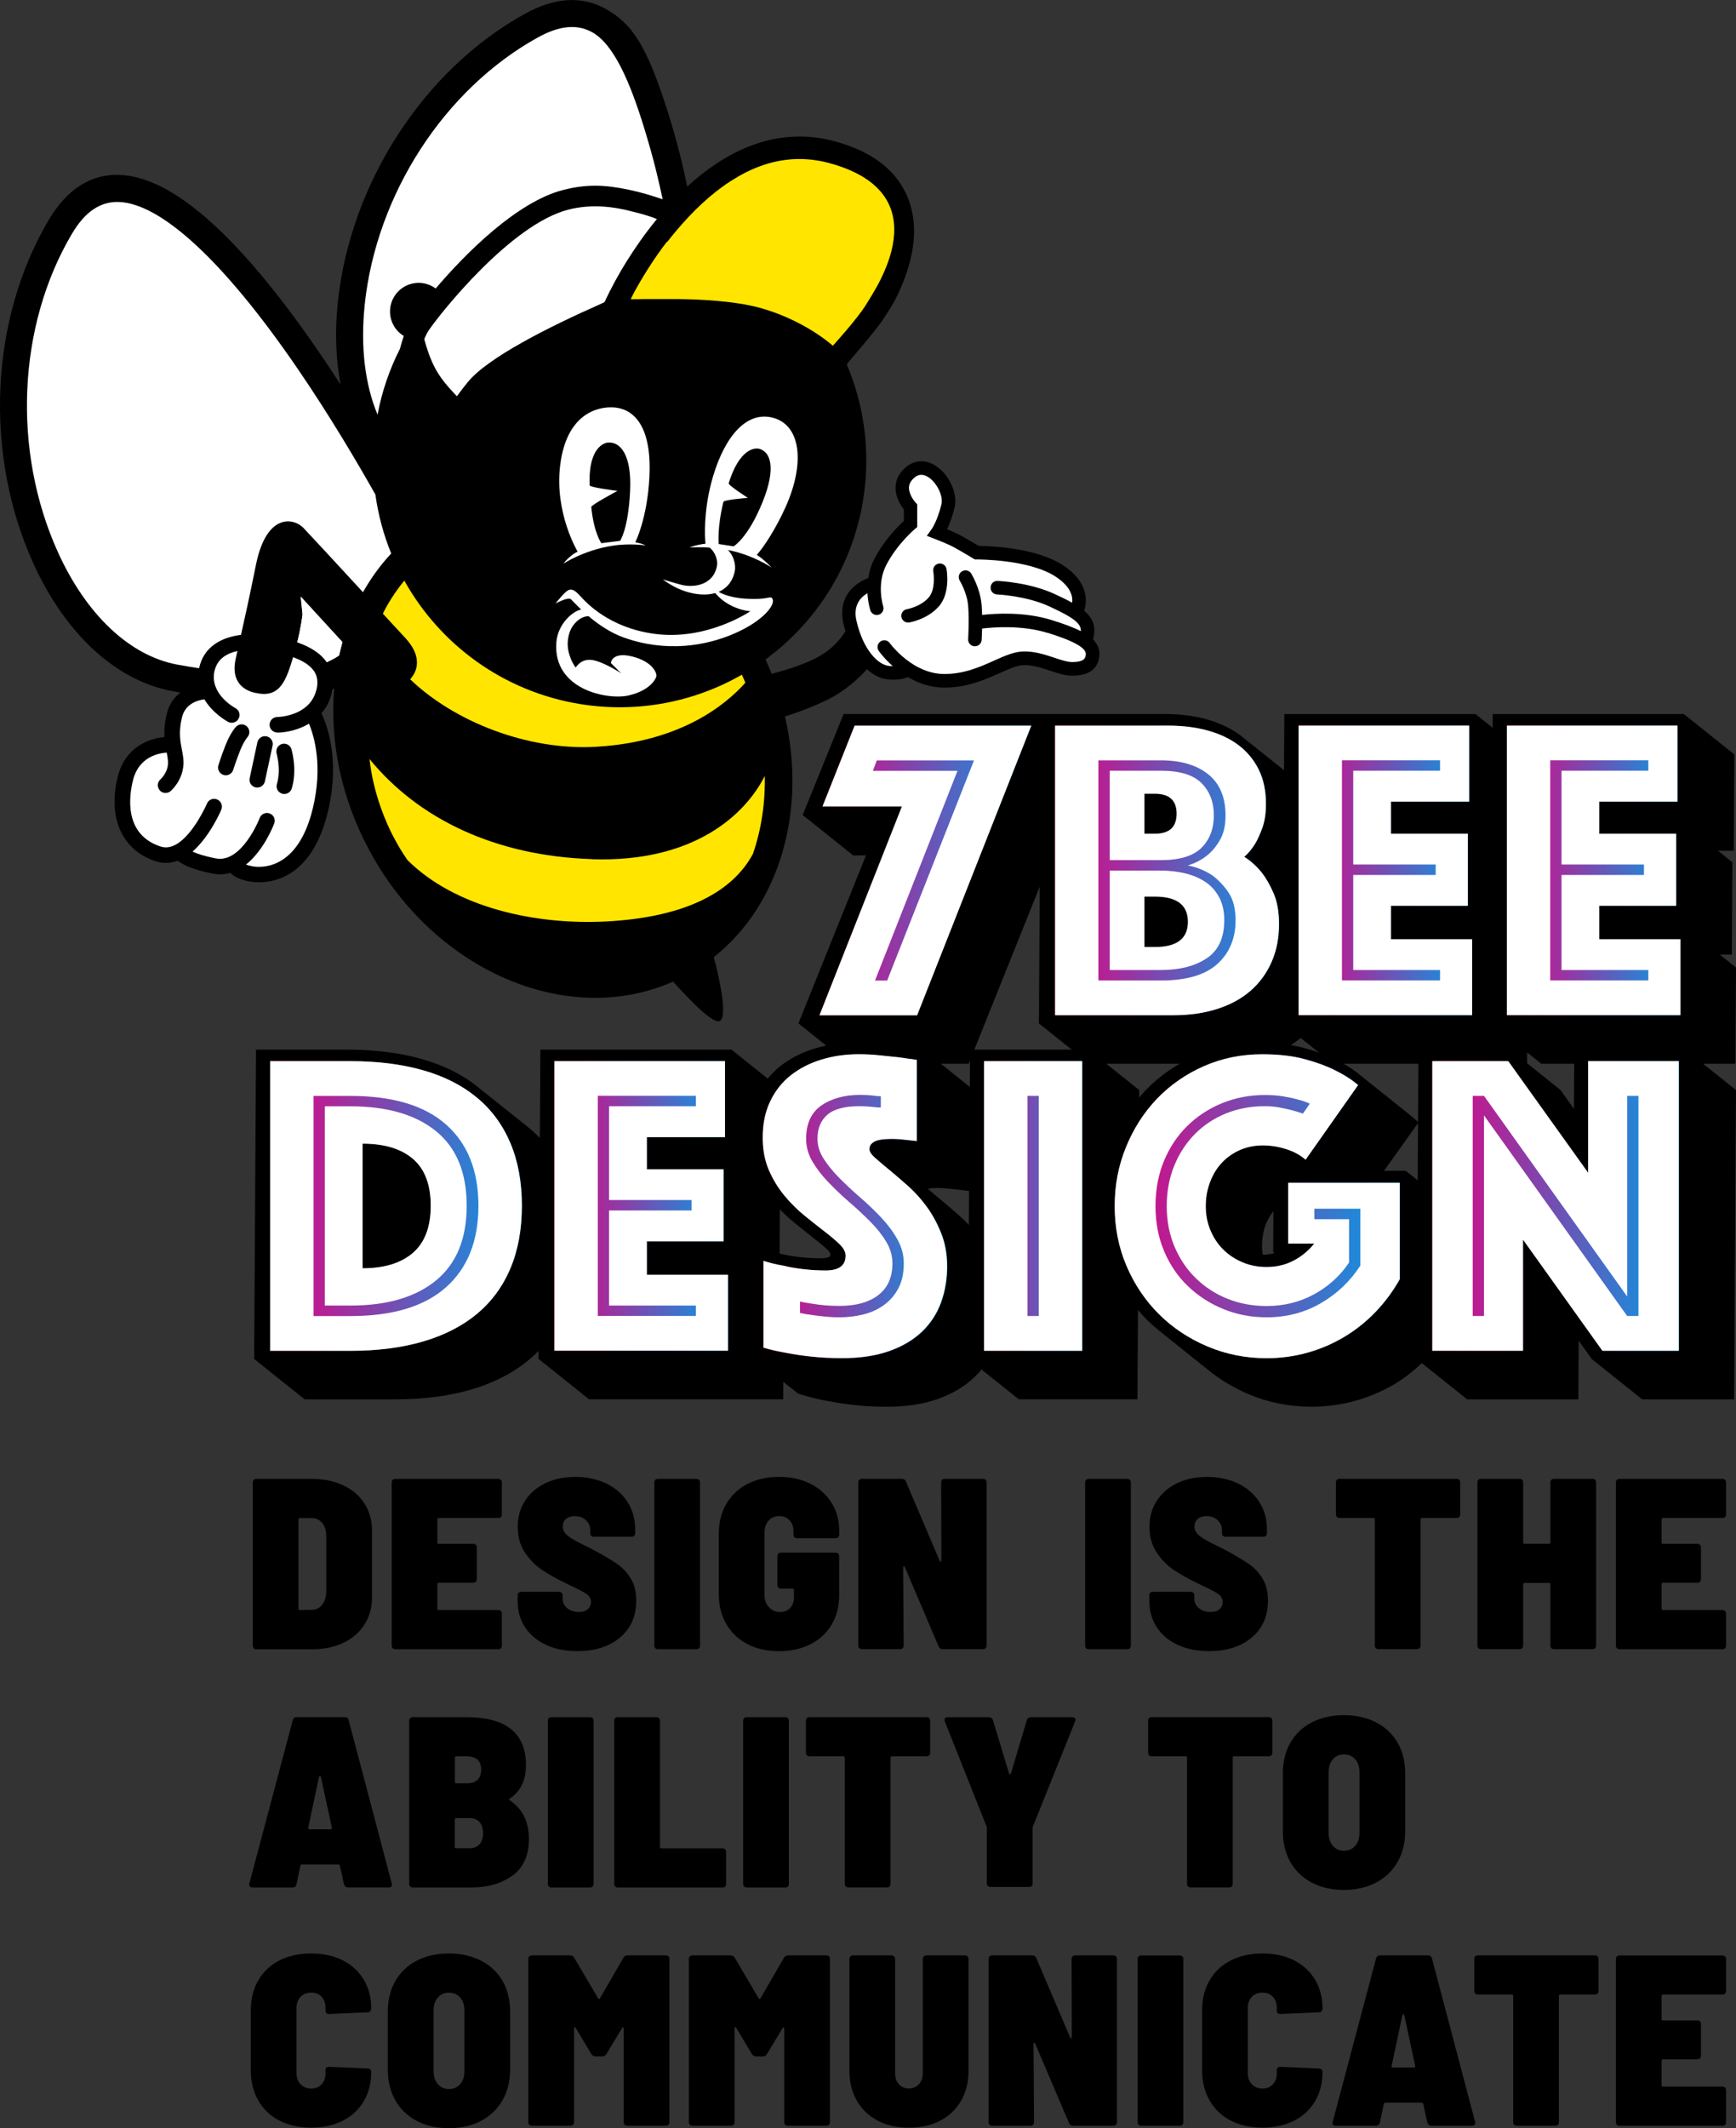 <?xml version="1.0" encoding="UTF-8"?><svg id="_レイヤー_2" xmlns="http://www.w3.org/2000/svg" xmlns:xlink="http://www.w3.org/1999/xlink" viewBox="0 0 306.14 375.12"><rect x="0" y="0" width="306.14" height="375.12" fill="#333333" stroke="none"/><defs><style>.cls-1{fill:#fff;}.cls-2{fill:#ffe500;}.cls-3{fill:url(#_名称未設定グラデーション_10-10);}.cls-4{fill:url(#_名称未設定グラデーション_10-6);}.cls-5{fill:url(#_名称未設定グラデーション_10-9);}.cls-6{fill:url(#_名称未設定グラデーション_10-2);}.cls-7{fill:url(#_名称未設定グラデーション_10-3);}.cls-8{fill:url(#_名称未設定グラデーション_10-7);}.cls-9{fill:url(#_名称未設定グラデーション_10-5);}.cls-10{fill:url(#_名称未設定グラデーション_10-4);}.cls-11{fill:url(#_名称未設定グラデーション_10-8);}.cls-12{fill:url(#_名称未設定グラデーション_10);}</style><linearGradient id="_名称未設定グラデーション_10" x1="144.51" y1="153.43" x2="181.86" y2="153.43" gradientUnits="userSpaceOnUse"><stop offset="0" stop-color="#e3007f"/><stop offset="1" stop-color="#009fe8"/></linearGradient><linearGradient id="_名称未設定グラデーション_10-2" x1="186.06" x2="225.55" xlink:href="#_名称未設定グラデーション_10"/><linearGradient id="_名称未設定グラデーション_10-3" x1="229" x2="259.61" xlink:href="#_名称未設定グラデーション_10"/><linearGradient id="_名称未設定グラデーション_10-4" x1="265.73" x2="296.34" xlink:href="#_名称未設定グラデーション_10"/><linearGradient id="_名称未設定グラデーション_10-5" x1="47.64" y1="212.57" x2="92.03" y2="212.57" xlink:href="#_名称未設定グラデーション_10"/><linearGradient id="_名称未設定グラデーション_10-6" x1="97.77" y1="212.57" x2="128.38" y2="212.57" xlink:href="#_名称未設定グラデーション_10"/><linearGradient id="_名称未設定グラデーション_10-7" x1="134.51" y1="212.61" x2="167.03" y2="212.61" xlink:href="#_名称未設定グラデーション_10"/><linearGradient id="_名称未設定グラデーション_10-8" x1="173.54" y1="212.57" x2="190.83" y2="212.57" xlink:href="#_名称未設定グラデーション_10"/><linearGradient id="_名称未設定グラデーション_10-9" x1="196.57" y1="212.61" x2="246.85" y2="212.61" xlink:href="#_名称未設定グラデーション_10"/><linearGradient id="_名称未設定グラデーション_10-10" x1="252.59" y1="212.57" x2="296.06" y2="212.57" xlink:href="#_名称未設定グラデーション_10"/></defs><g id="_レイヤー_1-2"><path d="m192.76,112.73c.1-.36.18-.8.22-1.37.08-1.53-.59-2.7-1.8-3.73.67-1.86.55-5.12-3.57-7.9-4.82-3.25-13.21-3.49-15.03-3.51-.64-.38-2.2-1.31-3.17-1.84-.67-.37-1.63-.78-2.4-1.1.41-.86.92-2.14,1.33-3.85.59-2.44-.95-5.81-3.36-7.34-1.74-1.11-3.61-1.04-5.14.19-1.15.92-1.81,2.09-1.9,3.38-.13,1.85.9,3.44,1.46,4.15v2c-.98.89-3.41,3.3-5.15,6.59-.62,1.18-.96,2.37-1.13,3.49-.98.37-2.65,1.2-3.69,2.87-.92,1.47-1.15,3.23-.68,5.23.1.43.22.85.34,1.27-.78,1.25-2.18,3-4.4,4.3-2.54,1.49-6.34,2.62-8.61,3.22-.34-.85-.69-1.7-1.08-2.55,8.9-6.53,15.34-16.41,17.22-28.17,1.34-8.38.19-16.57-2.9-23.84l.64-.79s4.75-5.48,5.92-7.35c1.17-1.87,2.09-3,3.52-6.68.62-1.58,1.06-3.1,1.36-4.58.71-3.48.55-6.68-.5-9.53-1.88-5.11-6.35-8.62-13.28-10.44-1.97-.52-3.98-.78-5.97-.78-3.26,0-6.27.67-9.04,1.79-4.04,1.61-7.65,4.16-10.78,7.03-.69-3.4-1.74-7.78-3.32-12.82-3.79-12.08-6.4-15.96-11.23-18.59-4.13-2.24-8.87-1.92-14.07.95-17.81,9.84-30.76,29.78-32.99,50.79-.55,5.21-.37,10.12.49,14.58-1.18-1.82-2.4-3.66-3.66-5.51-14.09-20.6-25.99-31.18-35.36-31.46-5.06-.18-9.25,2.53-12.47,7.96C-1.79,56.31-2.85,80.06,5.88,99.3c5.65,12.45,14.57,20.66,24.48,22.51.5.09.98.17,1.46.26-1.08.82-1.99,2.01-2.4,3.72-.4,1.65-.48,2.99-.42,4.13-2.79.23-6.92,1.82-8.2,6.86-1.86,7.33.69,13.09,6.67,15.03.12.04.24.07.36.1,1.25.33,2.43.2,3.52-.21.77.63,2.09,1.28,4.3,1.86.56.15,1.18.29,1.86.42,1.12.22,2.15.15,3.1-.13.5.5,1.3,1.01,2.62,1.35.26.07.55.13.85.18,1.73.31,10.53,1.16,13.75-12.34,2.14-9-.07-15.07-1.15-17.31.85-.97,1.52-2.19,1.85-3.72.04-.18.07-.36.09-.53.1-.04.21-.08.31-.12-.8,9.47,1.3,19.37,6.13,28.39,8.55,15.99,23.83,25.63,38.75,26.11,5.1.16,10.16-.75,14.89-2.84,3.28,3.66,7.22,7.64,8.29,6.9,1.33-.93-.12-7.42-1.11-11.22,11.69-9.26,16.39-25.88,12.55-42.41,1.85-.59,4.48-1.52,7.19-2.81,3.53-1.67,6.07-4.18,7.27-5.53,1.14,1.05,2.41,1.69,3.75,1.81.33.03.64.04.93.04,1.18,0,2.01-.22,2.55-.45,1.77,1.04,3.93,1.85,6.42,1.85,4.03,0,7.22-1.43,9.78-2.57,1.62-.73,3.02-1.35,4.14-1.39,1.62-.05,3.23.48,4.77.99,1.35.45,2.62.87,3.84.87,2.95,0,4.56-1.17,4.79-3.49.11-1.12-.28-2.05-1.09-2.87Z"/><path class="cls-1" d="m53.35,108.27s-.22,2.09-.93,4.93c2.1.73,4.04,1.81,5.2,3.51,1.31-.57,2.15-1.17,2.16-1.18,0,0,.34-1.48.59-2.37-3.52-3.85-7.34-8-7.34-8l.31,3.1Z"/><path class="cls-1" d="m48.92,129.12c-.75,0-1.37-.6-1.38-1.36,0-.76.6-1.37,1.35-1.38.25,0,5.11-.14,6.64-3.97.04-.1.07-.2.11-.3.07-.22.14-.43.2-.67.27-1.25.12-2.28-.45-3.14-.08-.12-.17-.23-.26-.34-.09-.1-.18-.2-.28-.3-.81-.8-1.96-1.39-3.16-1.82-1.17,3.82-2.2,7.23-6.39,6.33,0,0-4.94-.46-3.75-5.98.1-.48.21-.96.32-1.44-1.83.39-3.49,1.34-4.01,3.4-.01.06-.04.1-.05.16-.24,1.13-.07,2.12.31,2.97.01.03.02.05.03.08.07.15.15.3.23.45.03.05.05.09.08.13.06.1.12.2.18.29.03.05.06.09.1.14.07.09.13.18.2.27.03.04.06.07.09.11.1.12.2.23.3.34.99,1.07,2.09,1.67,2.18,1.72.67.35.92,1.18.57,1.85-.3.57-.95.85-1.55.69-.1-.03-.2-.06-.29-.11-.17-.09-2.7-1.45-4.2-3.98-1.19.16-3.37.77-3.95,3.19-.62,2.55-.3,4.2-.02,5.65.18.95.36,1.84.27,2.84-.24,2.78-2.19,4.44-2.27,4.51-.35.3-.81.38-1.22.28-.27-.07-.51-.22-.7-.45-.48-.58-.41-1.43.16-1.92.04-.04,1.18-1.06,1.31-2.65.05-.61-.07-1.25-.22-2.06-1.45.1-4.9.76-5.93,4.81-.72,2.83-1.68,9.63,4.86,11.75.94.31,1.87.11,2.74-.38,0,0,.01,0,.02-.01,3.04-1.74,5.38-7.1,5.41-7.18.29-.7,1.09-1.03,1.79-.73.7.29,1.03,1.09.74,1.79-.12.29-2.01,4.72-5.08,7.4.73.34,1.99.79,4.1,1.2,4.61.91,7.72-7.04,7.75-7.12.26-.71,1.05-1.06,1.76-.8.71.26,1.07,1.05.8,1.76-.1.28-1.8,4.72-4.98,7.25.29.11.68.22,1.19.31,1.31.23,7.96.83,10.61-10.28,1.76-7.39.26-12.58-.69-14.86-1.94,1.15-4.12,1.56-5.55,1.57Zm-5.32.87s-.62.69-1.28,2.36c-.76,1.93-1.18,3.32-1.19,3.33-.21.71-.95,1.11-1.65.93-.02,0-.03,0-.05-.01-.72-.22-1.13-.98-.92-1.7.02-.06.45-1.51,1.26-3.55.87-2.2,1.76-3.16,1.86-3.26.53-.54,1.39-.55,1.93-.03.54.53.55,1.39.03,1.93Zm4.47,1.42l-1.36,6.32c-.16.74-.89,1.21-1.63,1.05-.02,0-.04,0-.06-.01-.71-.18-1.15-.89-.99-1.61l1.36-6.32c.16-.74.89-1.21,1.63-1.05.74.17,1.21.89,1.05,1.63Zm3.36,7.63c-.24.67-.95,1.04-1.63.87-.04-.01-.08-.02-.12-.04-.71-.25-1.08-1.03-.83-1.74.01-.03.32-.97.32-2.4,0-1.51-.39-2.88-.39-2.9-.21-.73.21-1.48.93-1.69.73-.21,1.48.2,1.69.93.02.07.5,1.75.5,3.67,0,1.93-.43,3.18-.48,3.31Z"/><path class="cls-2" d="m67.51,108.16c1.7,1.85,3.13,3.39,3.94,4.26,3.16,3.39,2.09,5.99.88,7.31,7.75,7.45,20.7,12.59,32.76,11.9,14.87-.85,22.85-7.36,26.35-11.29-.19-.47-.4-.94-.61-1.41-8.32,4.75-18.25,6.81-28.45,5.18-13.67-2.2-24.82-10.55-31.08-21.77-1.74,2.11-2.98,4.19-3.79,5.83Z"/><path class="cls-1" d="m184.72,111.55c-4.56-1.41-9.64-.99-11.53-.76-.03,1.13-.08,1.94-.08,2.01-.04.63-.56,1.11-1.19,1.11-.03,0-.05,0-.08,0-.66-.04-1.15-.61-1.11-1.26,0-.03.21-3.36,0-5.88-.19-2.31-1.47-4.41-1.48-4.43-.34-.56-.17-1.29.39-1.63.56-.34,1.29-.17,1.63.38.06.1,1.58,2.59,1.83,5.48.05.59.08,1.21.09,1.82,2.27-.26,7.42-.6,12.23.89,2.06.64,3.81,1.27,5.18,1.97,0,0,0-.01,0-.02.07-1.33-1.23-2.35-5.59-4.36-4.02-1.86-9.13-2.09-9.18-2.09-.66-.03-1.17-.58-1.14-1.24.03-.66.55-1.19,1.24-1.14.23,0,5.62.25,10.07,2.31,1.12.52,2.16,1.02,3.07,1.52.14-1.02-.15-2.74-2.8-4.52-4.7-3.16-13.91-3.1-14.01-3.1h-.34s-.29-.17-.29-.17c-.02-.01-2.2-1.32-3.37-1.96-1.13-.62-3.36-1.47-3.38-1.48l-1.44-.55.9-1.25s.99-1.44,1.68-4.32c.35-1.44-.8-3.81-2.32-4.78-1.3-.83-2.12-.18-2.38.04-.64.51-.97,1.06-1.02,1.68-.09,1.14.8,2.37,1.14,2.74l.31.34v4s-.43.36-.43.36c-.03.03-3.04,2.56-4.99,6.25-1.82,3.45-.6,7.29-.58,7.33.2.62-.13,1.29-.76,1.5-.62.21-1.29-.13-1.5-.75-.03-.1-.42-1.3-.52-3.03-1.19.7-2.58,2.12-1.93,4.89,1.22,5.21,3.85,7.76,5.77,7.93.23.02.44.03.63.03-1.52-1.35-2.39-2.56-2.47-2.68-.38-.54-.25-1.28.29-1.66.54-.38,1.28-.25,1.66.29.02.03,1.4,1.92,3.69,3.47.14.06.26.14.38.25,1.52.95,3.4,1.72,5.54,1.72,3.52,0,6.33-1.26,8.8-2.37,1.85-.83,3.45-1.54,5.03-1.6,2.04-.08,3.94.56,5.6,1.11,1.16.39,2.26.75,3.09.75,2.29,0,2.37-.78,2.43-1.35.11-1.12-2.1-2.37-6.77-3.81Zm-19.18-4.64c-2.02,2.27-5.09,2.79-5.22,2.81-.06.01-.13.01-.19.01-.57,0-1.08-.42-1.17-1-.1-.65.34-1.26.99-1.36.02,0,2.37-.41,3.81-2.04,1.34-1.51.83-4.58.82-4.61-.12-.65.31-1.27.96-1.38.64-.12,1.27.31,1.38.96.03.17.74,4.23-1.38,6.62Z"/><path class="cls-1" d="m66.2,87.17c-3.23-5.73-8.11-14-13.74-22.22-12.81-18.71-24.01-29.13-31.55-29.35-3.25-.09-5.94,1.74-8.23,5.62-9.6,16.22-10.56,38.25-2.46,56.12,5,11.02,12.66,18.24,21.02,19.8,1.36.25,2.65.46,3.88.65,0-.02,0-.03,0-.05.81-3.74,3.89-5.4,7.38-5.84.65-2.87,1.45-6.47,2.64-12.36,1.84-9.1,6.6-8.31,8.37-6.49,1.04,1.08,5.97,6.42,10.5,11.33,1.41-2.49,3.07-4.78,4.98-6.82-1.35-3.3-2.29-6.79-2.79-10.39Z"/><path class="cls-2" d="m104.42,151.43c-17.15-.55-30.69-7.15-39.25-17.64.63,6.13,3.05,11.52,4.19,13.66.9,1.68,1.44,2.61,2.49,4.14,8.4,8.38,22.68,11.54,35.38,10.81,13.84-.79,21.99-5.27,25.55-11.9,1.47-4.26,2.18-8.92,2.09-13.74-3.42,6.8-12.43,15.27-30.44,14.69Z"/><path class="cls-1" d="m107.65,51.09h0s-1.05,2.17-1.05,2.17c-.2.1-.43.21-.71.33-9.34,4.14-19.85,9.45-23.37,13.73-.69.84-1.33,1.68-1.95,2.52-1.04-1.1-2.6-2.71-3.72-4.73-.97-1.74-1.61-3.77-2.03-5.33.25-.61.51-1.15.79-1.56,2.03-2.99,14.5-18.72,24.66-21.28,3.95-1,7.86-.55,11.13.32,1.93.46,3.38.91,4.44,1.35-2.18,2.66-3.97,5.27-5.3,7.41-1.73,2.77-2.72,4.77-2.86,5.07Z"/><path class="cls-2" d="m117.63,42.69c.27-.35.54-.69.82-1.04.03-.04.07-.08.1-.12.28-.35.57-.7.87-1.05.03-.04.06-.08.1-.11.3-.36.61-.72.93-1.07.02-.02.04-.04.06-.06.66-.74,1.36-1.48,2.08-2.2.02-.02.04-.04.07-.07.35-.34.7-.68,1.06-1.01.04-.04.09-.08.13-.12.35-.32.71-.64,1.07-.96.05-.04.1-.09.15-.13.36-.31.74-.62,1.11-.91.05-.04.1-.08.15-.12.39-.3.78-.6,1.17-.88.03-.02.07-.05.1-.07.83-.59,1.69-1.14,2.57-1.65.04-.02.08-.04.11-.07.42-.24.85-.46,1.28-.68.06-.03.12-.06.18-.09.42-.21.85-.4,1.28-.58.07-.03.14-.06.21-.09.43-.18.87-.34,1.31-.49.07-.02.13-.04.2-.07.45-.15.91-.29,1.37-.4.05-.01.1-.02.15-.04.49-.12.98-.23,1.48-.31,0,0,0,0,0,0,.5-.08,1-.15,1.5-.19.05,0,.1-.01.15-.02.48-.04.97-.06,1.47-.06.05,0,.09,0,.13,0,.04,0,.08,0,.12,0,.36,0,.73.01,1.1.04,0,0,.01,0,.02,0,.36.02.72.06,1.09.1.11.01.22.03.34.05.27.04.55.08.83.13.11.02.23.04.34.06.38.08.76.16,1.14.26,20.43,5.36,8.27,22.47,6.82,24.92-1.45,2.44-5.92,7.35-5.92,7.35,0,0-.02-.02-.06-.05-.08-.07-.23-.2-.45-.38-.45-.36-1.18-.93-2.17-1.59-.5-.33-1.06-.69-1.68-1.05-2.18-1.28-5.11-2.69-8.64-3.65,0,0,0,0,0,0-.27-.07-.55-.14-.84-.21-.1-.02-.19-.04-.29-.06-.19-.04-.39-.09-.59-.13-.12-.02-.24-.05-.35-.07-.19-.04-.38-.07-.57-.11-.12-.02-.25-.04-.37-.06-.19-.03-.39-.06-.58-.09-.13-.02-.25-.04-.38-.06-.21-.03-.41-.06-.62-.09-.12-.02-.24-.03-.36-.05-.24-.03-.47-.06-.71-.08-.1-.01-.19-.02-.29-.03-.33-.04-.67-.07-1.01-.1-.06,0-.12,0-.18-.02-.28-.03-.56-.05-.84-.07-.12,0-.24-.02-.36-.03-.22-.02-.45-.03-.67-.05-.13,0-.26-.02-.39-.02-.21-.01-.43-.03-.64-.04-.13,0-.27-.01-.4-.02-.21-.01-.42-.02-.63-.03-.13,0-.26-.01-.39-.02-.22,0-.43-.02-.65-.02-.12,0-.23,0-.35-.01-.26,0-.51-.01-.76-.02-.07,0-.14,0-.21,0-.32,0-.65-.01-.96-.02-.07,0-.13,0-.2,0-.25,0-.49,0-.73,0-.1,0-.2,0-.31,0-.2,0-.39,0-.59,0-.15,0-.29,0-.43,0-.09,0-.19,0-.28,0-.17,0-.34,0-.51,0-.07,0-.14,0-.2,0-.23,0-.45,0-.66,0-.08,0-.16,0-.24,0-.14,0-.27,0-.41,0-.09,0-.17,0-.25,0-.12,0-.24,0-.36,0-.08,0-.15,0-.22,0-.12,0-.23,0-.34,0-.07,0-.14,0-.2,0-.12,0-.23,0-.33.01-.05,0-.1,0-.15,0-.14,0-.28,0-.41.01,0,0-.02,0-.03,0-.14,0-.27.01-.39.01-.04,0-.07,0-.11,0-.08,0-.16,0-.22,0-.04,0-.07,0-.11,0-.06,0-.12,0-.17,0-.03,0-.05,0-.08,0-.05,0-.09,0-.13,0-.02,0-.04,0-.06,0-.02,0-.04,0-.06,0-.05,0-.08,0-.08,0,0,0,.01-.02.03-.06,0,0,0,0,0-.01.02-.04.05-.1.09-.18,0-.02.01-.03.02-.05.04-.08.09-.18.15-.29,0-.02.02-.03.02-.05.06-.12.13-.25.21-.4.01-.02.02-.04.03-.06.08-.16.18-.33.28-.52,0-.01.01-.02.02-.04.22-.4.48-.86.78-1.37,0,0,.01-.02.02-.03.15-.25.3-.51.46-.78.02-.03.03-.05.05-.08.16-.27.33-.55.51-.83.02-.03.04-.06.05-.09.18-.29.37-.59.57-.89.02-.03.04-.06.06-.09.2-.31.41-.63.63-.96.01-.02.02-.03.03-.05.46-.68.95-1.38,1.48-2.11.01-.02.02-.03.04-.05.25-.35.52-.7.78-1.05.03-.04.06-.07.08-.11Z"/><path class="cls-1" d="m64.31,53.72c2.07-19.52,14.07-38.02,30.56-47.13,3.75-2.07,6.85-2.38,9.5-.94,3.86,2.1,6.73,8.76,9.29,17.11,1.85,6.03,2.66,9.9,3.2,12.37-1.72-.59-3.74-1.22-5.89-1.67-4.37-.92-7.47-1.03-11.6.01-8.14,2.05-17.2,11.11-22.54,17.38-1.17-.87-2.72-1.23-4.24-.84-2.7.68-4.34,3.43-3.66,6.13.34,1.34,1.18,2.42,2.28,3.08-.25.71-.48,1.47-.68,2.26-1.82,3.58-3.17,7.47-3.95,11.61-2.22-5.33-3.04-11.98-2.26-19.37Z"/><path class="cls-1" d="m59.79,115.54s-.86.61-2.16,1.18c-1.16-1.7-3.1-2.78-5.2-3.51.7-2.84.93-4.93.93-4.93l-.31-3.1s3.82,4.15,7.34,8c-.25.89-.59,2.37-.59,2.37Z"/><path class="cls-1" d="m113.84,96.13s-.55-.3-1.38-.46c-.2-.04-.43-.08-.43-.08,0,0,2.11-4.15,2.49-11.46.5-9.82-3.33-12.2-6.44-12.33-1.06-.04-8.06-.23-9.31,10.33-.98,8.35,3.1,15.11,3.1,15.11,0,0-.48.22-.78.44-1.21.89-1.73,1.67-1.73,1.67,0,0,3.59-2.37,8.6-3.15,3.19-.5,5.89-.06,5.89-.06Zm-9.58-6.76c-.03-.36,4.62-2.84,4.62-2.84,0,0-4.88-.62-4.9-.99-.01-.36,0-.37-.01-.74-.05-6.61,3.2-6.79,3.2-6.79,2.14-.21,4.29,2,3.94,8.7-.35,6.71-1.77,8.62-1.77,8.62l-3.29.41s-1.33-1.77-1.78-6.38Z"/><path class="cls-1" d="m126.14,104.55c.35.39.83.94,1.63,1.49,2.35,1.63,4.56,1.69,4.56,1.69,0,0-7.71,5.3-17.08,3.97-7.86-1.11-11.83-5.46-12.81-6.52-.97-1.06-1.54-1.49-2.23-1.15-.69.34-2.25,2.35-2.25,2.35,0,0,2.23-1.22,2.73-.75.18.17.83.89,1.8,1.8-1.48.29-4.13,2.51-4.38,5.81-.63,8.35,9.06,10.2,12.79,9.33,3.73-.87,4.77-2.9,4.86-3.4.08-.49-.61-2.53-4.24-3.45-3.64-.92-3.8,1.14-3.8,1.14l1.83,1.82s-3.06-2.02-5.09-2.34c-2.02-.33-2.94,1.33-2.94,1.33,0,0-.61-.83-.88-1.61-.27-.78-.94-2.35-.18-4.62.52-1.56,2.02-2.88,3.35-2.82,1.71,1.46,3.95,2.96,6.19,3.75,7.46,2.66,14.49,1.5,19.58-.74,5.09-2.23,7.05-4.98,6.69-5.94-.36-.96-.37.16-4.99-.18-2.22-.17-3.66-.69-4.55-1.19,1.68-.72,2.57-2.16,2.85-3.66.24-1.25-.3-2.87-1.22-3.71,4.33.8,7.71,3.08,7.71,3.08,0,0-1.39-1.47-2.61-2.23,1.25-1.4,3.33-4.54,5.1-8.48,3.48-7.78,2.66-14.57-2.46-15.74-5.12-1.16-8.87,4.57-10.68,11.55-1.34,5.17-1.14,9.52-1.01,10.7-1.81.21-2.79.68-2.79.68,0,0,2.01-.15,3.55.03.87.72,1.55,2.14,1.21,3.49-.86,3.36-4.42,3.53-6.29,3.03-1.88-.5-3.19-.94-3.19-.94,0,0,2.83,2.38,6.65,2.65,1.01.07,1.87-.03,2.61-.25Zm1.45-16.11c.09-.35,4.29-.69,4.29-.69,0,0-3.5-2.22-3.38-2.58.11-.34.08-.24.2-.6,2.16-6.31,5.12-5.48,5.12-5.48,1.99.46,3.18,3.22.62,9.49-2.55,6.27-5.07,7.72-5.07,7.72l-2.63-.41s-.29-2.93.84-7.46Z"/><path d="m44.75,290.52c-.11-.11-.17-.27-.17-.47v-28.74c0-.2.06-.36.17-.47.11-.11.27-.17.47-.17h9.74c2.12,0,3.97.38,5.58,1.14,1.6.76,2.85,1.82,3.73,3.2.89,1.37,1.33,2.96,1.33,4.76v11.8c0,1.8-.44,3.4-1.33,4.78-.89,1.39-2.13,2.46-3.73,3.22-1.6.76-3.46,1.14-5.58,1.14h-9.74c-.2,0-.36-.06-.47-.17Zm8.15-6.73l2.1-.04c.71,0,1.31-.29,1.78-.86.47-.57.72-1.33.75-2.27v-9.91c0-.94-.24-1.7-.71-2.27s-1.09-.86-1.87-.86h-2.06c-.17,0-.26.09-.26.26v15.7c0,.17.09.26.26.26Z"/><path d="m88.33,267.4c-.11.11-.27.17-.47.17h-10.47c-.17,0-.26.09-.26.26v4.03c0,.17.09.26.26.26h6.05c.2,0,.36.06.47.17.11.11.17.27.17.47v5.58c0,.2-.06.36-.17.47-.11.12-.27.17-.47.17h-6.05c-.17,0-.26.09-.26.26v4.29c0,.17.09.26.26.26h10.47c.2,0,.36.06.47.17.11.11.17.27.17.47v5.62c0,.2-.06.36-.17.47-.11.12-.27.17-.47.17h-18.14c-.2,0-.36-.06-.47-.17-.11-.11-.17-.27-.17-.47v-28.74c0-.2.06-.36.17-.47.11-.11.27-.17.47-.17h18.14c.2,0,.36.06.47.17.11.12.17.27.17.47v5.62c0,.2-.06.36-.17.47Z"/><path d="m96.28,289.92c-1.59-.74-2.82-1.78-3.69-3.11-.87-1.33-1.31-2.87-1.31-4.61v-.99c0-.2.06-.36.17-.47.11-.11.27-.17.47-.17h6.65c.2,0,.36.06.47.17.11.11.17.27.17.47v.6c0,.63.26,1.17.79,1.63.53.46,1.24.69,2.12.69.71,0,1.24-.18,1.59-.54s.51-.76.51-1.22c0-.54-.24-.99-.71-1.35-.47-.36-1.37-.84-2.68-1.44l-1.03-.51c-1.6-.77-2.99-1.54-4.16-2.32-1.17-.77-2.19-1.79-3.05-3.07-.86-1.27-1.29-2.79-1.29-4.57s.44-3.28,1.31-4.61c.87-1.33,2.07-2.36,3.6-3.09,1.53-.73,3.28-1.09,5.25-1.09s3.85.39,5.45,1.16c1.6.77,2.85,1.86,3.75,3.26.9,1.4,1.35,3,1.35,4.8v.69c0,.2-.06.36-.17.47-.11.11-.27.17-.47.17h-6.65c-.2,0-.36-.06-.47-.17-.11-.11-.17-.27-.17-.47v-.6c0-.63-.25-1.19-.75-1.67-.5-.49-1.17-.73-1.99-.73-.63,0-1.14.17-1.52.49-.39.33-.58.78-.58,1.35,0,.63.32,1.19.96,1.69.64.5,1.91,1.19,3.8,2.08.29.17.71.4,1.29.69,1.52.83,2.73,1.57,3.65,2.21.92.64,1.69,1.49,2.32,2.53.63,1.04.94,2.32.94,3.84,0,2.75-.95,4.92-2.85,6.52-1.9,1.6-4.41,2.4-7.53,2.4-2.12,0-3.97-.37-5.56-1.12Z"/><path d="m115.56,290.52c-.11-.11-.17-.27-.17-.47v-28.74c0-.2.06-.36.17-.47.11-.11.27-.17.47-.17h6.78c.2,0,.36.06.47.17.11.12.17.27.17.47v28.74c0,.2-.06.36-.17.47-.11.12-.27.17-.47.17h-6.78c-.2,0-.36-.06-.47-.17Z"/><path d="m131.82,289.79c-1.6-.83-2.85-2-3.73-3.52-.89-1.52-1.33-3.27-1.33-5.28v-10.68c0-2,.44-3.75,1.33-5.25.89-1.5,2.13-2.67,3.73-3.5,1.6-.83,3.46-1.24,5.58-1.24s3.93.41,5.53,1.22c1.6.82,2.85,1.94,3.73,3.37.89,1.43,1.33,3.05,1.33,4.85v.73c0,.2-.06.36-.17.47-.11.12-.27.17-.47.17h-6.78c-.2,0-.36-.06-.47-.17-.11-.11-.17-.27-.17-.47v-.64c0-.74-.23-1.37-.69-1.87-.46-.5-1.07-.75-1.84-.75s-1.39.27-1.87.81c-.47.54-.71,1.26-.71,2.15v10.94c0,.89.26,1.61.79,2.17.53.56,1.18.84,1.95.84.71,0,1.3-.23,1.76-.69.46-.46.69-1.09.69-1.89v-1.29c0-.17-.09-.26-.26-.26h-2.02c-.2,0-.36-.06-.47-.17-.11-.11-.17-.27-.17-.47v-5.06c0-.2.06-.36.17-.47.11-.11.27-.17.47-.17h9.61c.2,0,.36.06.47.17.11.11.17.27.17.47v6.91c0,1.95-.44,3.66-1.33,5.15-.89,1.49-2.13,2.64-3.73,3.45-1.6.81-3.45,1.22-5.53,1.22s-3.98-.41-5.58-1.24Z"/><path d="m166.14,260.83c.11-.11.27-.17.47-.17h6.73c.2,0,.36.06.47.17.11.12.17.27.17.47v28.74c0,.2-.06.36-.17.47s-.27.17-.47.17h-7.08c-.37,0-.62-.16-.73-.47l-5.96-13.98c-.03-.11-.09-.17-.17-.17s-.13.07-.13.21l.09,13.77c0,.2-.06.36-.17.47-.11.12-.27.17-.47.17h-6.73c-.2,0-.36-.06-.47-.17-.11-.11-.17-.27-.17-.47v-28.74c0-.2.06-.36.17-.47.11-.11.27-.17.47-.17h7.03c.37,0,.61.16.73.47l5.96,13.98c.03.11.09.17.17.15s.13-.09.13-.24l-.04-13.73c0-.2.06-.36.17-.47Z"/><path d="m191.53,290.52c-.11-.11-.17-.27-.17-.47v-28.74c0-.2.06-.36.17-.47.11-.11.27-.17.47-.17h6.78c.2,0,.36.06.47.17.11.12.17.27.17.47v28.74c0,.2-.06.36-.17.47-.11.12-.27.17-.47.17h-6.78c-.2,0-.36-.06-.47-.17Z"/><path d="m207.68,289.92c-1.59-.74-2.82-1.78-3.69-3.11-.87-1.33-1.31-2.87-1.31-4.61v-.99c0-.2.06-.36.17-.47.11-.11.27-.17.47-.17h6.65c.2,0,.36.06.47.17s.17.27.17.47v.6c0,.63.26,1.17.79,1.63.53.46,1.24.69,2.12.69.71,0,1.24-.18,1.59-.54s.51-.76.51-1.22c0-.54-.24-.99-.71-1.35-.47-.36-1.37-.84-2.68-1.44l-1.03-.51c-1.6-.77-2.99-1.54-4.16-2.32s-2.19-1.79-3.04-3.07c-.86-1.27-1.29-2.79-1.29-4.57s.44-3.28,1.31-4.61c.87-1.33,2.07-2.36,3.6-3.09,1.53-.73,3.28-1.09,5.25-1.09s3.85.39,5.45,1.16c1.6.77,2.85,1.86,3.75,3.26.9,1.4,1.35,3,1.35,4.8v.69c0,.2-.06.36-.17.47s-.27.17-.47.17h-6.65c-.2,0-.36-.06-.47-.17s-.17-.27-.17-.47v-.6c0-.63-.25-1.19-.75-1.67-.5-.49-1.17-.73-2-.73-.63,0-1.14.17-1.52.49-.39.33-.58.78-.58,1.35,0,.63.32,1.19.96,1.69s1.91,1.19,3.8,2.08c.29.17.71.4,1.29.69,1.52.83,2.73,1.57,3.65,2.21.91.64,1.69,1.49,2.32,2.53.63,1.04.94,2.32.94,3.84,0,2.75-.95,4.92-2.85,6.52-1.9,1.6-4.41,2.4-7.53,2.4-2.12,0-3.97-.37-5.55-1.12Z"/><path d="m257.33,260.83c.11.12.17.27.17.47v5.62c0,.2-.06.36-.17.47-.12.11-.27.17-.47.17h-6.09c-.17,0-.26.09-.26.26v22.22c0,.2-.06.36-.17.47-.11.12-.27.17-.47.17h-6.78c-.2,0-.36-.06-.47-.17-.11-.11-.17-.27-.17-.47v-22.22c0-.17-.08-.26-.26-.26h-5.96c-.2,0-.36-.06-.47-.17s-.17-.27-.17-.47v-5.62c0-.2.06-.36.17-.47.11-.11.27-.17.47-.17h20.63c.2,0,.36.06.47.17Z"/><path d="m273.58,260.83c.11-.11.27-.17.47-.17h6.78c.2,0,.36.06.47.17.11.12.17.27.17.47v28.74c0,.2-.06.36-.17.47-.11.12-.27.17-.47.17h-6.78c-.2,0-.36-.06-.47-.17-.11-.11-.17-.27-.17-.47v-10.77c0-.17-.08-.26-.26-.26h-4.29c-.17,0-.26.09-.26.26v10.77c0,.2-.06.36-.17.47-.11.12-.27.17-.47.17h-6.78c-.2,0-.36-.06-.47-.17-.11-.11-.17-.27-.17-.47v-28.74c0-.2.06-.36.17-.47.11-.11.27-.17.47-.17h6.78c.2,0,.36.06.47.17.11.12.17.27.17.47v10.55c0,.17.09.26.26.26h4.29c.17,0,.26-.09.26-.26v-10.55c0-.2.06-.36.17-.47Z"/><path d="m304.21,267.4c-.11.11-.27.17-.47.17h-10.47c-.17,0-.26.09-.26.26v4.03c0,.17.09.26.26.26h6.05c.2,0,.36.06.47.17s.17.27.17.47v5.58c0,.2-.06.36-.17.47-.11.12-.27.17-.47.17h-6.05c-.17,0-.26.09-.26.26v4.29c0,.17.09.26.26.26h10.47c.2,0,.36.06.47.17s.17.27.17.47v5.62c0,.2-.06.36-.17.47-.11.12-.27.17-.47.17h-18.14c-.2,0-.36-.06-.47-.17-.11-.11-.17-.27-.17-.47v-28.74c0-.2.06-.36.17-.47.11-.11.27-.17.47-.17h18.14c.2,0,.36.06.47.17.11.12.17.27.17.47v5.62c0,.2-.06.36-.17.47Z"/><path d="m60.66,332.13l-.73-3.3c-.06-.14-.14-.21-.26-.21h-6.43c-.11,0-.2.07-.26.21l-.69,3.3c-.09.37-.33.56-.73.56h-7.03c-.23,0-.39-.06-.49-.19-.1-.13-.12-.31-.06-.54l7.64-28.74c.09-.37.31-.56.69-.56h8.49c.37,0,.6.19.69.56l7.59,28.74c.03.06.04.13.04.21,0,.34-.2.51-.6.51h-7.12c-.4,0-.64-.19-.73-.56Zm-6.31-9.91c0,.14.09.21.26.21h3.65c.2,0,.29-.1.26-.3l-1.93-8.92c-.03-.11-.09-.17-.17-.17s-.14.06-.17.17l-1.89,8.92v.09Z"/><path d="m90.45,330.52c-1.9,1.44-4.35,2.17-7.36,2.17h-10.29c-.2,0-.36-.06-.47-.17-.11-.11-.17-.27-.17-.47v-28.74c0-.2.06-.36.17-.47.11-.11.27-.17.47-.17h9.44c7.01,0,10.51,2.82,10.51,8.45,0,2.66-.94,4.62-2.83,5.88-.17.11-.19.21-.04.3,2.26,1.54,3.39,3.8,3.39,6.78.03,2.86-.91,5.01-2.81,6.46Zm-10.23-20.7v4.25c0,.17.09.26.26.26h1.84c.83,0,1.46-.21,1.89-.62.43-.41.64-1.01.64-1.78,0-1.57-.84-2.36-2.53-2.36h-1.84c-.17,0-.26.09-.26.26Zm4.33,15.27c.43-.46.64-1.12.64-1.97s-.21-1.48-.62-1.95c-.42-.47-1.01-.71-1.78-.71h-2.32c-.17,0-.26.09-.26.26v4.8c0,.17.09.26.26.26h2.27c.77,0,1.37-.23,1.8-.69Z"/><path d="m96.78,332.52c-.11-.11-.17-.27-.17-.47v-28.74c0-.2.06-.36.17-.47.11-.11.27-.17.47-.17h6.78c.2,0,.36.06.47.17.11.12.17.27.17.47v28.74c0,.2-.06.36-.17.47-.11.12-.27.17-.47.17h-6.78c-.2,0-.36-.06-.47-.17Z"/><path d="m108.49,332.52c-.11-.11-.17-.27-.17-.47v-28.74c0-.2.06-.36.17-.47.11-.11.27-.17.47-.17h6.78c.2,0,.36.06.47.17.11.12.17.27.17.47v22.22c0,.17.09.26.26.26h10.77c.2,0,.36.06.47.17.11.11.17.27.17.47v5.62c0,.2-.06.36-.17.47-.11.12-.27.17-.47.17h-18.44c-.2,0-.36-.06-.47-.17Z"/><path d="m131.22,332.52c-.11-.11-.17-.27-.17-.47v-28.74c0-.2.06-.36.17-.47.11-.11.27-.17.47-.17h6.78c.2,0,.36.06.47.17.11.12.17.27.17.47v28.74c0,.2-.06.36-.17.47-.11.12-.27.17-.47.17h-6.78c-.2,0-.36-.06-.47-.17Z"/><path d="m163.86,302.83c.11.12.17.27.17.47v5.62c0,.2-.06.36-.17.47-.11.11-.27.17-.47.17h-6.09c-.17,0-.26.09-.26.26v22.22c0,.2-.06.36-.17.47-.11.12-.27.17-.47.17h-6.78c-.2,0-.36-.06-.47-.17-.11-.11-.17-.27-.17-.47v-22.22c0-.17-.09-.26-.26-.26h-5.96c-.2,0-.36-.06-.47-.17-.11-.11-.17-.27-.17-.47v-5.62c0-.2.06-.36.17-.47.11-.11.27-.17.47-.17h20.63c.2,0,.36.06.47.17Z"/><path d="m174.2,332.43c-.12-.11-.17-.27-.17-.47v-9.65c0-.17-.01-.29-.04-.34l-7.38-18.57c-.03-.08-.04-.19-.04-.3,0-.29.19-.43.56-.43h7.25c.17,0,.33.05.47.15.14.1.23.24.26.41l2.83,9.35c.06.11.12.17.19.17s.12-.06.15-.17l2.79-9.35c.03-.17.11-.31.26-.41.14-.1.3-.15.47-.15h7.29c.23,0,.39.06.49.19.1.13.11.31.02.54l-7.46,18.57c-.03.06-.04.17-.04.34v9.65c0,.2-.06.36-.17.47-.11.12-.27.17-.47.17h-6.78c-.2,0-.36-.06-.47-.17Z"/><path d="m224.21,302.83c.11.12.17.27.17.47v5.62c0,.2-.06.36-.17.47-.12.11-.27.17-.47.17h-6.09c-.17,0-.26.09-.26.26v22.22c0,.2-.06.36-.17.47-.11.12-.27.17-.47.17h-6.78c-.2,0-.36-.06-.47-.17-.11-.11-.17-.27-.17-.47v-22.22c0-.17-.08-.26-.26-.26h-5.96c-.2,0-.36-.06-.47-.17s-.17-.27-.17-.47v-5.62c0-.2.06-.36.17-.47.11-.11.27-.17.47-.17h20.63c.2,0,.36.06.47.17Z"/><path d="m231.33,331.83c-1.63-.86-2.89-2.07-3.77-3.62-.89-1.56-1.33-3.37-1.33-5.43v-10.21c0-2.06.44-3.86,1.33-5.4.89-1.54,2.14-2.74,3.77-3.58,1.63-.84,3.52-1.27,5.66-1.27s4.04.42,5.68,1.27c1.64.84,2.91,2.04,3.8,3.58.89,1.54,1.33,3.35,1.33,5.4v10.21c0,2.06-.45,3.87-1.35,5.43s-2.17,2.77-3.8,3.62c-1.63.86-3.52,1.29-5.66,1.29s-4.03-.43-5.66-1.29Zm7.66-6.48c.5-.57.75-1.33.75-2.27v-10.72c0-.94-.25-1.7-.75-2.27-.5-.57-1.17-.86-1.99-.86s-1.45.29-1.95.86c-.5.57-.75,1.33-.75,2.27v10.72c0,.94.25,1.7.75,2.27.5.57,1.15.86,1.95.86s1.49-.29,1.99-.86Z"/><path d="m49.29,373.79c-1.6-.83-2.85-2.01-3.73-3.54-.89-1.53-1.33-3.31-1.33-5.34v-10.59c0-2,.44-3.76,1.33-5.28.89-1.52,2.13-2.68,3.73-3.5,1.6-.81,3.46-1.22,5.58-1.22s3.97.4,5.55,1.2c1.59.8,2.82,1.93,3.71,3.39.89,1.46,1.33,3.16,1.33,5.1,0,.2-.06.36-.17.49-.11.13-.27.19-.47.19l-6.78.3c-.43,0-.64-.2-.64-.6v-.47c0-.83-.23-1.49-.69-1.97-.46-.49-1.07-.73-1.84-.73s-1.39.25-1.87.75c-.47.5-.71,1.15-.71,1.95v11.5c0,.8.24,1.45.71,1.95.47.5,1.09.75,1.87.75s1.39-.24,1.84-.73c.46-.49.69-1.14.69-1.97v-.52c0-.4.21-.6.64-.6l6.78.3c.2,0,.36.06.47.17.11.11.17.27.17.47,0,1.95-.44,3.66-1.33,5.15-.89,1.49-2.13,2.63-3.73,3.43s-3.45,1.2-5.53,1.2-3.98-.41-5.58-1.24Z"/><path d="m73.49,373.83c-1.63-.86-2.89-2.07-3.77-3.62-.89-1.56-1.33-3.37-1.33-5.43v-10.21c0-2.06.44-3.86,1.33-5.4.89-1.54,2.15-2.74,3.77-3.58,1.63-.84,3.52-1.27,5.66-1.27s4.04.42,5.68,1.27c1.64.84,2.91,2.04,3.8,3.58.89,1.54,1.33,3.35,1.33,5.4v10.21c0,2.06-.45,3.87-1.35,5.43s-2.17,2.77-3.8,3.62c-1.63.86-3.52,1.29-5.66,1.29s-4.03-.43-5.66-1.29Zm7.66-6.48c.5-.57.75-1.33.75-2.27v-10.72c0-.94-.25-1.7-.75-2.27-.5-.57-1.17-.86-1.99-.86s-1.45.29-1.95.86c-.5.57-.75,1.33-.75,2.27v10.72c0,.94.25,1.7.75,2.27.5.57,1.15.86,1.95.86s1.49-.29,1.99-.86Z"/><path d="m110.72,344.66h6.69c.2,0,.36.06.47.17.11.12.17.27.17.47v28.74c0,.2-.06.36-.17.47-.11.12-.27.17-.47.17h-6.78c-.2,0-.36-.06-.47-.17-.11-.11-.17-.27-.17-.47v-16.47c0-.11-.04-.19-.11-.21-.07-.03-.14.01-.19.13l-2.75,4.55c-.17.29-.43.43-.77.43h-1.12c-.34,0-.6-.14-.77-.43l-2.75-4.59c-.06-.11-.12-.16-.19-.13-.07.03-.11.1-.11.21v16.51c0,.2-.06.36-.17.47-.11.12-.27.17-.47.17h-6.78c-.2,0-.36-.06-.47-.17-.11-.11-.17-.27-.17-.47v-28.74c0-.2.06-.36.17-.47.11-.11.27-.17.47-.17h6.69c.34,0,.6.14.77.43l4.2,7.12c.06.09.12.13.19.13s.12-.04.15-.13l4.12-7.12c.14-.29.4-.43.77-.43Z"/><path d="m139.03,344.66h6.69c.2,0,.36.06.47.17.11.12.17.27.17.47v28.74c0,.2-.06.36-.17.47-.11.12-.27.17-.47.17h-6.78c-.2,0-.36-.06-.47-.17-.11-.11-.17-.27-.17-.47v-16.47c0-.11-.04-.19-.11-.21-.07-.03-.14.01-.19.13l-2.75,4.55c-.17.29-.43.43-.77.43h-1.12c-.34,0-.6-.14-.77-.43l-2.75-4.59c-.06-.11-.12-.16-.19-.13-.07.03-.11.1-.11.21v16.51c0,.2-.06.36-.17.47-.11.12-.27.17-.47.17h-6.78c-.2,0-.36-.06-.47-.17-.11-.11-.17-.27-.17-.47v-28.74c0-.2.06-.36.17-.47.11-.11.27-.17.47-.17h6.69c.34,0,.6.14.77.43l4.2,7.12c.06.09.12.13.19.13s.12-.04.15-.13l4.12-7.12c.14-.29.4-.43.77-.43Z"/><path d="m154.79,373.79c-1.59-.83-2.82-2-3.69-3.52-.87-1.52-1.31-3.27-1.31-5.28v-19.69c0-.2.06-.36.17-.47.11-.11.27-.17.47-.17h6.78c.2,0,.36.06.47.17.11.12.17.27.17.47v20.07c0,.83.22,1.49.66,1.99.44.5,1.04.75,1.78.75s1.3-.25,1.76-.75c.46-.5.69-1.17.69-1.99v-20.07c0-.2.06-.36.17-.47.11-.11.27-.17.47-.17h6.78c.2,0,.36.06.47.17s.17.27.17.47v19.69c0,2-.44,3.76-1.31,5.28-.87,1.52-2.1,2.69-3.69,3.52s-3.42,1.24-5.51,1.24-3.92-.41-5.51-1.24Z"/><path d="m189.13,344.83c.11-.11.27-.17.47-.17h6.73c.2,0,.36.06.47.17.11.12.17.27.17.47v28.74c0,.2-.06.36-.17.47-.11.12-.27.17-.47.17h-7.08c-.37,0-.62-.16-.73-.47l-5.96-13.98c-.03-.11-.09-.17-.17-.17s-.13.07-.13.21l.09,13.77c0,.2-.06.36-.17.47-.11.12-.27.17-.47.17h-6.73c-.2,0-.36-.06-.47-.17-.11-.11-.17-.27-.17-.47v-28.74c0-.2.06-.36.17-.47.11-.11.27-.17.47-.17h7.04c.37,0,.61.16.73.47l5.96,13.98c.03.11.09.17.17.15.09-.01.13-.09.13-.24l-.04-13.73c0-.2.06-.36.17-.47Z"/><path d="m200.79,374.52c-.11-.11-.17-.27-.17-.47v-28.74c0-.2.06-.36.17-.47.11-.11.27-.17.47-.17h6.78c.2,0,.36.06.47.17.11.12.17.27.17.47v28.74c0,.2-.06.36-.17.47-.11.12-.27.17-.47.17h-6.78c-.2,0-.36-.06-.47-.17Z"/><path d="m217.05,373.79c-1.6-.83-2.85-2.01-3.73-3.54-.89-1.53-1.33-3.31-1.33-5.34v-10.59c0-2,.44-3.76,1.33-5.28.89-1.52,2.13-2.68,3.73-3.5,1.6-.81,3.46-1.22,5.58-1.22s3.97.4,5.55,1.2c1.59.8,2.82,1.93,3.71,3.39.89,1.46,1.33,3.16,1.33,5.1,0,.2-.06.36-.17.49s-.27.19-.47.19l-6.78.3c-.43,0-.64-.2-.64-.6v-.47c0-.83-.23-1.49-.69-1.97-.46-.49-1.07-.73-1.84-.73s-1.39.25-1.87.75c-.47.5-.71,1.15-.71,1.95v11.5c0,.8.24,1.45.71,1.95.47.5,1.09.75,1.87.75s1.39-.24,1.84-.73c.46-.49.69-1.14.69-1.97v-.52c0-.4.21-.6.64-.6l6.78.3c.2,0,.36.06.47.17s.17.27.17.47c0,1.95-.44,3.66-1.33,5.15-.89,1.49-2.13,2.63-3.73,3.43s-3.45,1.2-5.53,1.2-3.97-.41-5.58-1.24Z"/><path d="m251.71,374.13l-.73-3.3c-.06-.14-.14-.21-.26-.21h-6.43c-.11,0-.2.07-.26.21l-.69,3.3c-.09.37-.33.56-.73.56h-7.03c-.23,0-.39-.06-.49-.19-.1-.13-.12-.31-.06-.54l7.63-28.74c.09-.37.31-.56.69-.56h8.49c.37,0,.6.19.69.56l7.59,28.74c.03.06.04.13.04.21,0,.34-.2.51-.6.51h-7.12c-.4,0-.64-.19-.73-.56Zm-6.31-9.91c0,.14.09.21.26.21h3.65c.2,0,.29-.1.26-.3l-1.93-8.92c-.03-.11-.09-.17-.17-.17s-.14.06-.17.17l-1.89,8.92v.09Z"/><path d="m281.73,344.83c.11.12.17.27.17.47v5.62c0,.2-.06.36-.17.47-.12.11-.27.17-.47.17h-6.09c-.17,0-.26.09-.26.26v22.22c0,.2-.06.36-.17.47-.11.12-.27.17-.47.17h-6.78c-.2,0-.36-.06-.47-.17-.11-.11-.17-.27-.17-.47v-22.22c0-.17-.08-.26-.26-.26h-5.96c-.2,0-.36-.06-.47-.17s-.17-.27-.17-.47v-5.62c0-.2.06-.36.17-.47.11-.11.27-.17.47-.17h20.63c.2,0,.36.06.47.17Z"/><path d="m304.21,351.4c-.11.11-.27.17-.47.17h-10.47c-.17,0-.26.09-.26.26v4.03c0,.17.09.26.26.26h6.05c.2,0,.36.06.47.17s.17.27.17.47v5.58c0,.2-.06.36-.17.47-.11.12-.27.17-.47.17h-6.05c-.17,0-.26.09-.26.26v4.29c0,.17.09.26.26.26h10.47c.2,0,.36.06.47.17s.17.27.17.47v5.62c0,.2-.06.36-.17.47-.11.12-.27.17-.47.17h-18.14c-.2,0-.36-.06-.47-.17-.11-.11-.17-.27-.17-.47v-28.74c0-.2.06-.36.17-.47.11-.11.27-.17.47-.17h18.14c.2,0,.36.06.47.17.11.12.17.27.17.47v5.62c0,.2-.06.36-.17.47Z"/><path d="m303.29,168.26h2.11l.1-16.27-2.56-2.05h2.81l.1-16.96-8.91-7.12h-33.7l-.02,2.42-3.03-2.42h-33.7l-.06,9.9-7.37-5.89c.09.07.16.15.24.22-.16-.13-.3-.27-.46-.4-1.67-1.27-3.69-2.24-6.03-2.9-2.26-.62-4.77-.94-7.48-.94h-56.56l-7.22,17.81,8.91,7.12h2.25l-11.91,29.6,8.91,7.12h21.11l12.54-31.24-.15,24.12,8.91,7.12h22.63c3.03,0,5.84-.4,8.32-1.19,2.44-.77,4.55-1.91,6.3-3.36l5.7,4.55h34.24v-1.99s2.5,1.99,2.5,1.99h34.23l.1-16.96-2.85-2.28Zm-81.64-35.66c.05.07.1.14.15.21-.06-.08-.12-.17-.18-.25,0,.01.02.02.03.04Zm-1.18-1.43c.1.11.2.22.3.33-.12-.13-.23-.26-.35-.38.02.02.04.03.05.05Z"/><path d="m297.23,185h-19.61l-.06,10.45-2.37-3.33-8.91-7.12h-16.13l-.08,12.75-1.15-.99c-.15-.13-.3-.26-.46-.38l-8.91-7.12c.16.13.31.25.46.38-1.23-1.06-2.78-2.05-4.56-2.92-1.52-.77-3.41-1.45-5.61-2.04-2.24-.6-4.89-.9-7.88-.9-3.92,0-7.63.76-11.04,2.26-3.41,1.49-6.39,3.55-8.89,6.13-.4.41-.76.86-1.14,1.3v-1.34s-8.9-7.12-8.9-7.12h-20.92l-.04,6.57-8.2-6.56-1.56-.23c-1.07-.15-2.17-.3-3.35-.46l-3.29-.34c-1.21-.13-2.42-.19-3.62-.19-2.59,0-5.1.32-7.4,1.03-2.28.7-4.3,1.74-6.01,3.09-.82.65-1.55,1.39-2.21,2.2l-6.39-5.11h-33.7l-.1,15.58c-.55-.57-1.12-1.13-1.74-1.64-.13-.1-.25-.21-.38-.31l-8.91-7.12c.13.1.25.21.38.31-2.74-2.29-6.14-4.02-10.12-5.15-3.89-1.11-8.36-1.67-13.31-1.67h-15.97l-.33,54.52,8.91,7.12h15.97c4.96,0,9.44-.57,13.34-1.71,3.98-1.16,7.4-2.91,10.17-5.2.62-.51,1.2-1.05,1.76-1.62v1.4s8.9,7.12,8.9,7.12h34.24l.02-3.09,2.64,2.11,1.31.38c1.27.38,2.71.7,4.2.96,1.32.26,2.86.48,4.57.68,1.71.18,3.59.27,5.59.27,3.4,0,6.42-.46,8.95-1.36,2.59-.93,4.76-2.22,6.45-3.85.45-.43.86-.88,1.25-1.35l6.57,5.25h20.92l.1-15.74c.5.58,1,1.15,1.54,1.69,1.23,1.23,2.59,2.33,4.04,3.31-.63-.42-1.24-.86-1.83-1.33l8.91,7.12c2.05,1.64,4.34,2.99,6.85,4.05,3.46,1.47,7.2,2.21,11.09,2.21,2.65,0,5.27-.35,7.78-1.06,2.5-.7,4.84-1.72,7.01-3.01,1.69-1.03,3.23-2.26,4.67-3.61l7.99,6.38h19.61l.06-10.35,2.29,3.23,8.91,7.12h16.21l.33-54.52-8.91-7.12Zm-74.53,36.17s0,0,0,0c-.1-.56-.15-1.15-.15-1.75,0-.53.07-1.03.14-1.53.02-.16.04-.33.07-.48.11-.56.26-1.1.46-1.62.18-.47.41-.9.65-1.31.1-.18.22-.34.33-.5.11-.17.24-.32.36-.47l-.04,7.17.25.2c-.65.17-1.33.28-2.06.29Zm25.19-14.8h-3.82l6-8.42-.06,10.11-2.11-1.69Zm-108.06,8.93c.59.48,1.16.94,1.71,1.39-.03-.03-.06-.05-.09-.07l3.5,2.79c.35.3.69.6.97.87.42.4.51.66.51.72,0,.36,0,.79-1.72.79-1.24,0-2.5-.07-3.73-.22-1.22-.14-2.32-.33-3.25-.56l-.15-.03s-.06-.01-.1-.02l.05-7.8c.74.76,1.49,1.49,2.29,2.14Zm31.05.63c-.45-.48-.91-.94-1.39-1.37-1.21-1.09-2.33-2.05-3.33-2.87-.96-.8-1.78-1.5-2.54-2.16.24-.06.51-.08.78-.1.41-.02.77-.03,1.04-.03.51,0,.98.02,1.42.07.5.05.94.1,1.38.15.49.06.94.1,1.34.15l1.32.16-.04,6.02Z"/><polygon class="cls-12" points="161.73 178.95 181.86 127.9 150.71 127.9 145.04 142.14 159.05 142.14 144.51 178.95 161.73 178.95"/><path class="cls-6" d="m214.65,177.84c2.32-.74,4.29-1.81,5.89-3.21,1.61-1.4,2.84-3.1,3.71-5.09.87-1.99,1.3-4.21,1.3-6.66,0-2.14-.32-3.95-.96-5.43-.64-1.48-1.34-2.7-2.1-3.67-.92-1.12-1.94-2.04-3.06-2.75.72-.61,1.35-1.38,1.91-2.3.46-.76.89-1.72,1.3-2.87.41-1.15.61-2.54.61-4.17,0-2.3-.42-4.3-1.26-6.01-.84-1.71-2.02-3.14-3.52-4.29-1.5-1.15-3.32-2.01-5.43-2.6-2.12-.59-4.45-.88-7-.88h-19.97v51.05h20.82c2.86,0,5.45-.37,7.77-1.11Zm-16.49-39.87h6.62c2.43,0,4.18.53,5.24,1.6,1.07,1.07,1.6,2.46,1.6,4.18s-.53,3.11-1.6,4.18c-1.07,1.07-2.81,1.6-5.24,1.6h-6.62v-11.55Zm-1.58,32.26v-16.01h8.18c1.44,0,2.78.15,4.02.45,1.23.3,2.32.77,3.25,1.4.93.63,1.67,1.46,2.2,2.48.53,1.02.8,2.24.8,3.63,0,2.84-.94,4.89-2.83,6.15-1.89,1.26-4.37,1.89-7.44,1.89h-8.18Z"/><polygon class="cls-7" points="259.61 165.56 245.3 165.56 245.3 159.66 258.84 159.66 258.84 146.96 245.3 146.96 245.3 141.3 259.07 141.3 259.07 127.9 229 127.9 229 178.95 259.61 178.95 259.61 165.56"/><polygon class="cls-10" points="282.03 165.56 282.03 159.66 295.58 159.66 295.58 146.96 282.03 146.96 282.03 141.3 295.81 141.3 295.81 127.9 265.73 127.9 265.73 178.95 296.34 178.95 296.34 165.56 282.03 165.56"/><path class="cls-9" d="m84.11,193.47c-2.58-2.14-5.74-3.75-9.49-4.82-3.75-1.07-8.02-1.61-12.82-1.61h-14.16v51.05h14.16c4.79,0,9.07-.55,12.82-1.65,3.75-1.1,6.91-2.72,9.49-4.86,2.58-2.14,4.54-4.81,5.89-8,1.35-3.19,2.03-6.87,2.03-11.06s-.68-7.87-2.03-11.06c-1.35-3.19-3.32-5.85-5.89-8Zm-11.29,27.36c-2.09,1.81-5.05,2.72-8.88,2.72v-21.96c3.83,0,6.79.89,8.88,2.68,2.09,1.79,3.14,4.54,3.14,8.27s-1.05,6.49-3.14,8.3Z"/><polygon class="cls-4" points="114.07 218.8 127.62 218.8 127.62 206.1 114.07 206.1 114.07 200.44 127.85 200.44 127.85 187.04 97.77 187.04 97.77 238.09 128.38 238.09 128.38 224.7 114.07 224.7 114.07 218.8"/><path class="cls-8" d="m163.47,212.76c-1-1.38-2.09-2.6-3.29-3.67-1.2-1.07-2.3-2.01-3.29-2.83-1-.82-1.84-1.53-2.53-2.14-.69-.61-1.03-1.12-1.03-1.53,0-.46.15-.82.46-1.07.31-.25.66-.43,1.07-.54.41-.1.84-.17,1.3-.19.46-.02.84-.04,1.15-.04.56,0,1.1.03,1.61.08.51.05.97.1,1.38.15.51.05.97.1,1.38.15v-14.31c-1.07-.15-2.17-.31-3.29-.46-.97-.1-2.07-.22-3.29-.34-1.23-.13-2.45-.19-3.67-.19-2.35,0-4.55.32-6.62.96-2.07.64-3.86,1.57-5.4,2.79-1.53,1.22-2.73,2.76-3.6,4.59-.87,1.84-1.3,3.95-1.3,6.35,0,2.14.36,4.04,1.07,5.7.72,1.66,1.62,3.15,2.72,4.48,1.1,1.33,2.27,2.5,3.52,3.52,1.25,1.02,2.42,1.95,3.52,2.79,1.1.84,2,1.61,2.72,2.3.71.69,1.07,1.37,1.07,2.03,0,1.74-1.17,2.6-3.52,2.6-1.33,0-2.64-.08-3.94-.23-1.3-.15-2.46-.36-3.48-.61-1.22-.2-2.4-.48-3.52-.84v15.31c1.22.36,2.58.66,4.06.92,1.27.25,2.74.47,4.4.65,1.66.18,3.45.27,5.4.27,3.21,0,5.99-.42,8.34-1.26,2.35-.84,4.27-1.99,5.78-3.44,1.5-1.45,2.61-3.16,3.33-5.13.71-1.96,1.07-4.07,1.07-6.31s-.34-4.08-1.03-5.82c-.69-1.73-1.53-3.29-2.52-4.67Z"/><rect class="cls-11" x="173.54" y="187.04" width="17.3" height="51.05"/><path class="cls-5" d="m227.18,219.19h4.59c-1.02,1.28-2.25,2.28-3.67,3.02-1.43.74-3.01,1.11-4.74,1.11-1.48,0-2.87-.27-4.17-.8-1.3-.54-2.44-1.27-3.41-2.22-.97-.94-1.73-2.08-2.3-3.41-.56-1.33-.84-2.75-.84-4.29s.26-2.96.77-4.29c.51-1.33,1.21-2.46,2.1-3.41.89-.94,1.95-1.68,3.18-2.22,1.22-.54,2.58-.8,4.06-.8,1.33,0,2.68.22,4.06.65,1.38.43,2.53,1.06,3.44,1.88l9.26-13.16c-1.12-.97-2.52-1.86-4.21-2.68-1.43-.71-3.19-1.35-5.28-1.91-2.09-.56-4.57-.84-7.42-.84-3.67,0-7.11.7-10.29,2.1-3.19,1.4-5.94,3.32-8.26,5.74-2.32,2.42-4.15,5.27-5.47,8.53-1.33,3.27-1.99,6.74-1.99,10.41s.7,7.3,2.1,10.56c1.4,3.27,3.32,6.1,5.74,8.5,2.42,2.4,5.27,4.29,8.53,5.66,3.26,1.38,6.74,2.07,10.41,2.07,2.5,0,4.92-.33,7.27-.99,2.35-.66,4.53-1.61,6.54-2.83,2.02-1.22,3.84-2.69,5.47-4.4,1.63-1.71,3.03-3.61,4.21-5.7v-16.99h-19.67v10.71Z"/><polygon class="cls-3" points="280.07 206.71 265.98 187.04 252.59 187.04 252.59 238.09 268.59 238.09 268.59 218.5 282.59 238.09 296.06 238.09 296.06 187.04 280.07 187.04 280.07 206.71"/><path class="cls-1" d="m159.05,142.14h-14l5.66-14.23h31.15l-20.13,51.05h-17.22l14.54-36.81Zm-2.6,30.69l15.31-38.8h-17.14l-.69,1.84h14.92l-14.54,36.96h2.14Z"/><path class="cls-1" d="m186.06,127.9h19.97c2.55,0,4.89.29,7,.88,2.12.59,3.93,1.45,5.43,2.6,1.5,1.15,2.68,2.58,3.52,4.29.84,1.71,1.26,3.71,1.26,6.01,0,1.63-.2,3.02-.61,4.17-.41,1.15-.84,2.11-1.3,2.87-.56.92-1.2,1.68-1.91,2.3,1.12.71,2.14,1.63,3.06,2.75.76.97,1.47,2.19,2.11,3.67.64,1.48.96,3.29.96,5.43,0,2.45-.43,4.67-1.3,6.66-.87,1.99-2.1,3.69-3.71,5.09-1.61,1.4-3.57,2.48-5.89,3.21-2.32.74-4.91,1.11-7.77,1.11h-20.82v-51.05Zm18.67,44.92c4.49,0,7.8-.97,9.95-2.91,2.14-1.94,3.21-4.52,3.21-7.73,0-2.09-.45-3.76-1.34-5.01-.89-1.25-1.85-2.23-2.87-2.95-1.28-.82-2.68-1.38-4.21-1.68,1.22-.36,2.32-.92,3.29-1.68.87-.66,1.65-1.57,2.33-2.72.69-1.15,1.03-2.61,1.03-4.4,0-3.21-1.02-5.64-3.06-7.27-2.04-1.63-4.82-2.45-8.34-2.45h-11.02v38.8h11.02Zm-9.03-21.2v-15.77h9.03c3.32,0,5.7.73,7.15,2.18,1.45,1.45,2.18,3.36,2.18,5.7s-.73,4.25-2.18,5.7c-1.45,1.45-3.84,2.18-7.15,2.18h-9.03Zm0,19.36v-17.53h8.95c1.58,0,3.05.17,4.4.5,1.35.33,2.54.84,3.56,1.53,1.02.69,1.82,1.6,2.41,2.72.59,1.12.88,2.45.88,3.98,0,3.11-1.03,5.36-3.1,6.73-2.07,1.38-4.78,2.07-8.15,2.07h-8.95Zm11.79-27.55c0-2.35-1.28-3.52-3.83-3.52h-1.84v7.04h1.84c2.55,0,3.83-1.17,3.83-3.52Zm-3.83,23.49c3.88,0,5.82-1.48,5.82-4.44s-1.94-4.44-5.82-4.44h-1.84v8.88h1.84Z"/><path class="cls-1" d="m229,127.9h30.08v13.39h-13.78v5.66h13.55v12.7h-13.55v5.89h14.31v13.39h-30.61v-51.05Zm24.95,44.92v-1.84h-15.31v-16.76h14.54v-1.84h-14.54v-16.53h15.31v-1.84h-17.3v38.8h17.3Z"/><path class="cls-1" d="m265.73,127.9h30.08v13.39h-13.78v5.66h13.55v12.7h-13.55v5.89h14.31v13.39h-30.61v-51.05Zm24.95,44.92v-1.84h-15.31v-16.76h14.54v-1.84h-14.54v-16.53h15.31v-1.84h-17.3v38.8h17.3Z"/><path class="cls-1" d="m47.64,238.09v-51.05h14.16c4.79,0,9.07.54,12.82,1.61,3.75,1.07,6.91,2.68,9.49,4.82,2.58,2.14,4.54,4.81,5.89,8,1.35,3.19,2.03,6.88,2.03,11.06s-.68,7.87-2.03,11.06c-1.35,3.19-3.32,5.85-5.89,8-2.58,2.14-5.74,3.76-9.49,4.86-3.75,1.1-8.02,1.65-12.82,1.65h-14.16Zm7.65-6.12h6.51c7.45,0,13.07-1.7,16.87-5.09,3.8-3.39,5.7-8.18,5.7-14.35s-1.9-10.94-5.7-14.31c-3.8-3.37-9.43-5.05-16.87-5.05h-6.51v38.8Zm1.99-1.84v-35.13h4.52c6.48,0,11.52,1.47,15.11,4.4,3.6,2.93,5.39,7.31,5.39,13.12s-1.8,10.2-5.39,13.16c-3.6,2.96-8.64,4.44-15.11,4.44h-4.52Zm6.66-6.58c3.83,0,6.78-.91,8.88-2.72,2.09-1.81,3.14-4.58,3.14-8.3s-1.05-6.48-3.14-8.27c-2.09-1.79-5.05-2.68-8.88-2.68v21.96Z"/><path class="cls-1" d="m97.77,187.04h30.08v13.39h-13.78v5.66h13.54v12.7h-13.54v5.89h14.31v13.39h-30.61v-51.05Zm24.95,44.92v-1.84h-15.31v-16.76h14.54v-1.84h-14.54v-16.53h15.31v-1.84h-17.3v38.8h17.3Z"/><path class="cls-1" d="m134.66,222.25c1.12.36,2.3.64,3.52.84,1.02.26,2.18.46,3.48.61,1.3.15,2.62.23,3.94.23,2.35,0,3.52-.87,3.52-2.6,0-.66-.36-1.34-1.07-2.03-.71-.69-1.62-1.45-2.72-2.3-1.1-.84-2.27-1.77-3.52-2.79-1.25-1.02-2.42-2.19-3.52-3.52-1.1-1.33-2-2.82-2.72-4.48-.71-1.66-1.07-3.56-1.07-5.7,0-2.4.43-4.52,1.3-6.35.87-1.84,2.07-3.37,3.6-4.59,1.53-1.22,3.33-2.15,5.4-2.79,2.07-.64,4.27-.96,6.62-.96,1.23,0,2.45.06,3.67.19,1.22.13,2.32.24,3.29.34,1.12.15,2.22.31,3.29.46v14.31c-.41-.05-.87-.1-1.38-.15-.41-.05-.87-.1-1.38-.15-.51-.05-1.05-.08-1.61-.08-.31,0-.69.01-1.15.04-.46.03-.89.09-1.3.19-.41.1-.77.28-1.07.54-.31.26-.46.61-.46,1.07,0,.41.35.92,1.03,1.53.69.61,1.53,1.33,2.53,2.14.99.82,2.09,1.76,3.29,2.83,1.2,1.07,2.3,2.3,3.29,3.67,1,1.38,1.84,2.93,2.52,4.67.69,1.74,1.03,3.67,1.03,5.82s-.36,4.35-1.07,6.31c-.71,1.96-1.82,3.67-3.33,5.13-1.51,1.45-3.43,2.6-5.78,3.44-2.35.84-5.13,1.26-8.34,1.26-1.94,0-3.74-.09-5.4-.27-1.66-.18-3.13-.4-4.4-.65-1.48-.26-2.83-.56-4.06-.92v-15.31Zm6.43,9.18c.71.15,1.48.28,2.3.38.71.1,1.47.19,2.26.27.79.08,1.59.11,2.41.11,1.43,0,2.82-.17,4.17-.5,1.35-.33,2.56-.88,3.63-1.65,1.07-.77,1.93-1.75,2.56-2.95.64-1.2.96-2.67.96-4.4,0-1.48-.37-2.88-1.11-4.21-.74-1.33-1.68-2.6-2.83-3.83-1.15-1.22-2.37-2.4-3.67-3.52-1.3-1.12-2.52-2.26-3.67-3.41-1.15-1.15-2.09-2.3-2.83-3.44-.74-1.15-1.11-2.33-1.11-3.56,0-1.84.59-3.25,1.76-4.25,1.17-1,3.06-1.49,5.66-1.49.41,0,.83.01,1.26.04.43.03.85.06,1.26.11.41.05.82.08,1.23.08v-1.99c-.36,0-.74-.02-1.15-.08-.36-.05-.75-.09-1.19-.11-.43-.02-.88-.04-1.34-.04-2.75,0-5.02.63-6.81,1.87-1.79,1.25-2.68,3.2-2.68,5.85,0,1.43.37,2.77,1.11,4.02.74,1.25,1.68,2.48,2.83,3.67,1.15,1.2,2.37,2.36,3.67,3.48,1.3,1.12,2.52,2.26,3.67,3.41,1.15,1.15,2.09,2.33,2.83,3.56.74,1.22,1.11,2.5,1.11,3.83,0,2.45-.83,4.31-2.49,5.59-1.66,1.28-3.94,1.91-6.85,1.91-1.74,0-3.32-.13-4.74-.38-.76-.1-1.51-.23-2.22-.38v1.99Z"/><path class="cls-1" d="m173.54,187.04h17.3v51.05h-17.3v-51.05Zm9.64,44.92v-38.8h-1.99v38.8h1.99Z"/><path class="cls-1" d="m230.24,204.42c-.92-.82-2.07-1.44-3.44-1.88-1.38-.43-2.73-.65-4.06-.65-1.48,0-2.83.27-4.06.8-1.22.54-2.28,1.28-3.18,2.22-.89.94-1.6,2.08-2.1,3.41-.51,1.33-.77,2.75-.77,4.29s.28,2.96.84,4.29c.56,1.33,1.33,2.46,2.3,3.41.97.94,2.11,1.68,3.41,2.22,1.3.54,2.69.8,4.17.8,1.73,0,3.32-.37,4.74-1.11,1.43-.74,2.65-1.75,3.67-3.02h-4.59v-10.71h19.67v16.99c-1.17,2.09-2.58,3.99-4.21,5.7-1.63,1.71-3.46,3.18-5.47,4.4-2.02,1.22-4.2,2.17-6.54,2.83-2.35.66-4.77.99-7.27.99-3.67,0-7.14-.69-10.41-2.07-3.27-1.38-6.11-3.26-8.53-5.66-2.42-2.4-4.34-5.23-5.74-8.5-1.4-3.26-2.1-6.78-2.1-10.56s.66-7.14,1.99-10.41c1.33-3.26,3.15-6.11,5.47-8.53,2.32-2.42,5.08-4.34,8.26-5.74,3.19-1.4,6.62-2.1,10.29-2.1,2.86,0,5.33.28,7.42.84,2.09.56,3.85,1.2,5.28,1.91,1.68.82,3.09,1.71,4.21,2.68l-9.26,13.16Zm.77-9.87c-.66-.31-1.4-.56-2.22-.77-.71-.2-1.56-.38-2.52-.54-.97-.15-2.04-.23-3.21-.23-2.7,0-5.23.49-7.58,1.45-2.35.97-4.39,2.31-6.12,4.02-1.74,1.71-3.1,3.76-4.1,6.16-.99,2.4-1.49,5.05-1.49,7.96s.51,5.56,1.53,7.96c1.02,2.4,2.42,4.45,4.21,6.16,1.79,1.71,3.87,3.05,6.24,4.02,2.37.97,4.91,1.45,7.61,1.45,3.52,0,6.71-.83,9.57-2.49,2.86-1.66,5.18-3.87,6.96-6.62v-10.03h-8.11v1.84h6.12v7.65c-1.58,2.35-3.63,4.21-6.16,5.59-2.52,1.38-5.32,2.07-8.38,2.07-2.45,0-4.73-.42-6.85-1.26-2.12-.84-3.98-2.04-5.59-3.6-1.61-1.56-2.87-3.42-3.79-5.59-.92-2.17-1.38-4.55-1.38-7.16s.45-4.99,1.34-7.16c.89-2.17,2.12-4.03,3.67-5.59,1.56-1.56,3.38-2.75,5.47-3.6,2.09-.84,4.36-1.26,6.81-1.26.92,0,1.78.08,2.6.23.81.15,1.53.31,2.14.46.71.2,1.38.41,1.99.61l1.22-1.76Z"/><path class="cls-1" d="m252.59,187.04h13.39l14.08,19.67v-19.67h15.99v51.05h-13.47l-14-19.59v19.59h-16v-51.05Zm9.11,44.92v-35.36l25.25,35.36h1.99v-38.8h-1.99v35.36l-25.25-35.36h-1.99v38.8h1.99Z"/></g></svg>